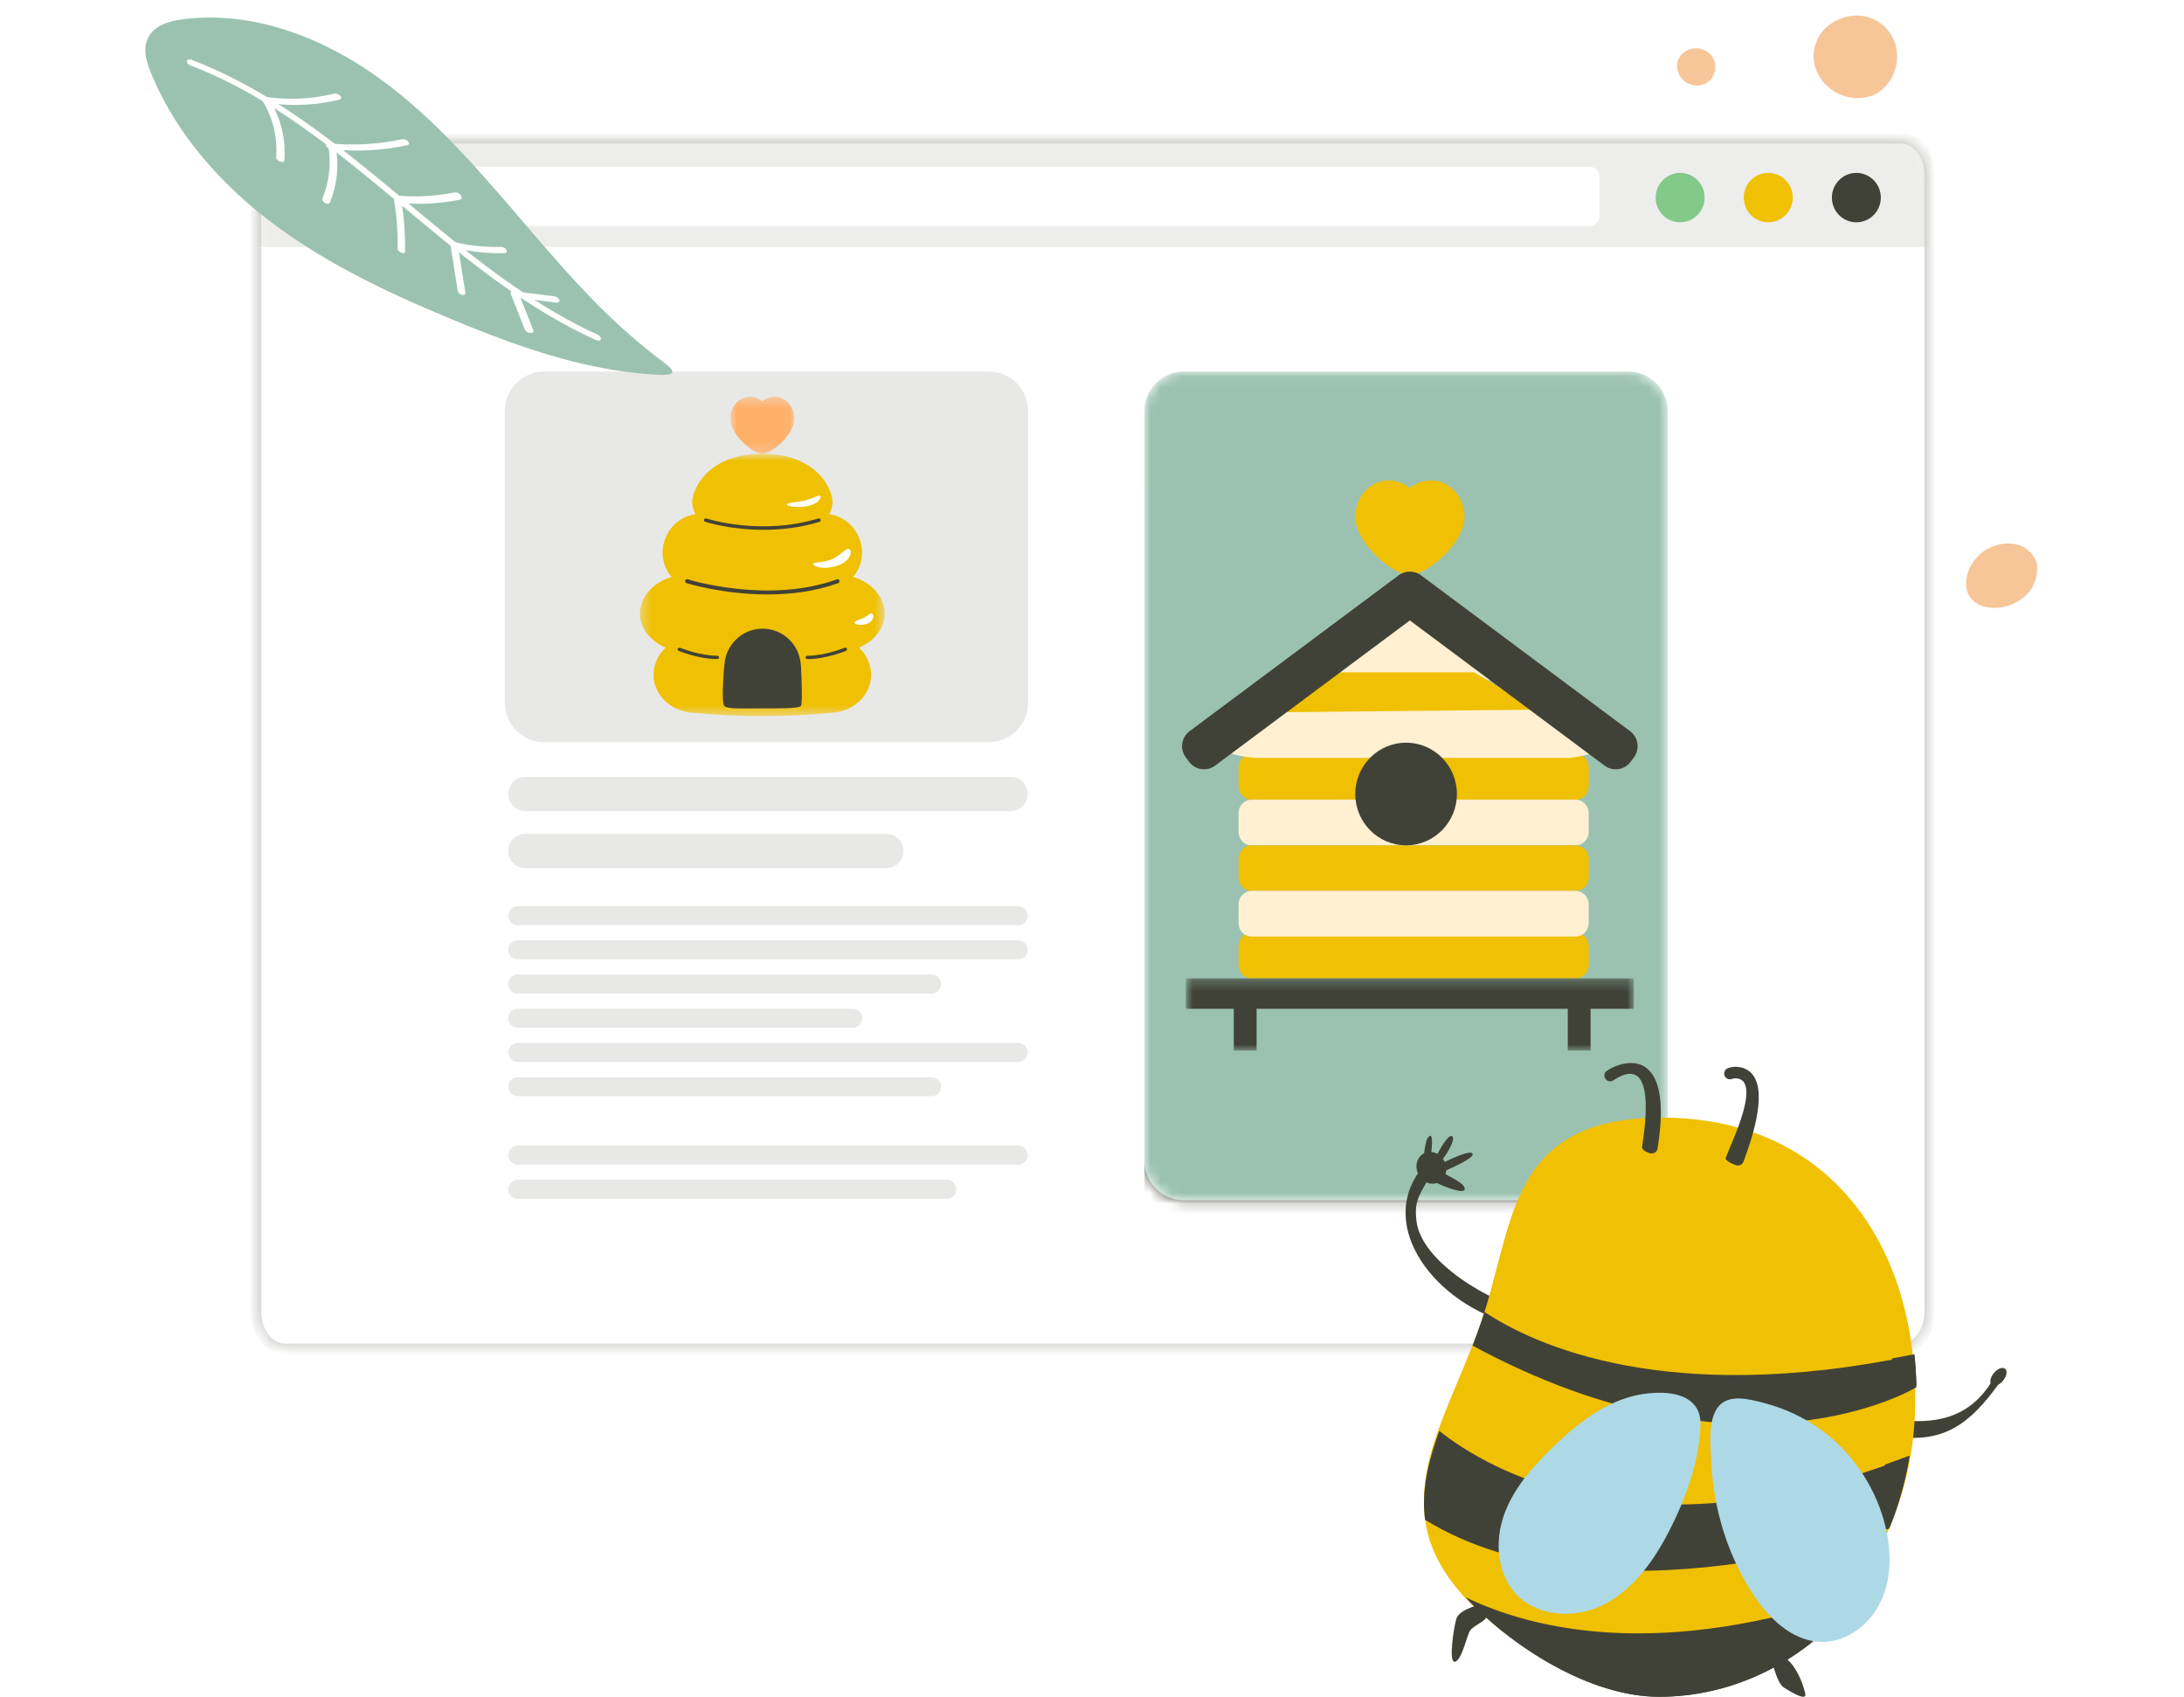<svg width="206" height="160" viewBox="0 0 206 160" fill="none" xmlns="http://www.w3.org/2000/svg">
<rect width="206" height="160" fill="white"/>
<mask id="mask0_385_8142" style="mask-type:alpha" maskUnits="userSpaceOnUse" x="24" y="13" width="159" height="115">
<path d="M179.268 13.042H26.894C25.375 13.042 24.144 14.616 24.144 16.558V123.686C24.144 125.629 25.375 127.203 26.894 127.203H179.268C180.787 127.203 182.019 125.629 182.019 123.686V16.558C182.019 14.616 180.787 13.042 179.268 13.042Z" fill="white"/>
</mask>
<g mask="url(#mask0_385_8142)">
<path fill-rule="evenodd" clip-rule="evenodd" d="M179.268 13.042H26.894C25.375 13.042 24.144 14.616 24.144 16.558V123.686C24.144 125.629 25.375 127.203 26.894 127.203H179.268C180.787 127.203 182.019 125.629 182.019 123.686V16.558C182.019 14.616 180.787 13.042 179.268 13.042Z" stroke="#D5D5D3"/>
<path opacity="0.3" d="M182.019 13.042H24.144V23.293H182.019V13.042Z" fill="#C3C3C0"/>
<path d="M158.476 20.963C159.751 20.963 160.784 19.92 160.784 18.633C160.784 17.346 159.751 16.303 158.476 16.303C157.201 16.303 156.168 17.346 156.168 18.633C156.168 19.92 157.201 20.963 158.476 20.963Z" fill="#83C98A"/>
<path d="M175.095 20.963C176.369 20.963 177.403 19.92 177.403 18.633C177.403 17.346 176.369 16.303 175.095 16.303C173.82 16.303 172.787 17.346 172.787 18.633C172.787 19.92 173.82 20.963 175.095 20.963Z" fill="#414237"/>
<path d="M166.785 20.963C168.06 20.963 169.093 19.92 169.093 18.633C169.093 17.346 168.06 16.303 166.785 16.303C165.51 16.303 164.477 17.346 164.477 18.633C164.477 19.92 165.51 20.963 166.785 20.963Z" fill="#F0C002"/>
<path d="M149.95 15.722H28.081C27.571 15.722 27.158 16.139 27.158 16.654V20.382C27.158 20.896 27.571 21.314 28.081 21.314H149.95C150.46 21.314 150.873 20.896 150.873 20.382V16.654C150.873 16.139 150.46 15.722 149.95 15.722Z" fill="white"/>
<path d="M93.281 35.039H51.308C49.269 35.039 47.615 36.708 47.615 38.767V66.259C47.615 68.318 49.269 69.987 51.308 69.987H93.281C95.32 69.987 96.974 68.318 96.974 66.259V38.767C96.974 36.708 95.32 35.039 93.281 35.039Z" fill="#E8E8E7"/>
<mask id="mask1_385_8142" style="mask-type:alpha" maskUnits="userSpaceOnUse" x="107" y="35" width="51" height="79">
<path d="M153.611 35.039H111.639C109.599 35.039 107.946 36.708 107.946 38.767V109.45C107.946 111.509 109.599 113.178 111.639 113.178H153.611C155.651 113.178 157.304 111.509 157.304 109.45V38.767C157.304 36.708 155.651 35.039 153.611 35.039Z" fill="white"/>
</mask>
<g mask="url(#mask1_385_8142)">
<g filter="url(#filter0_d_385_8142)">
<path d="M153.611 35.039H111.639C109.599 35.039 107.946 36.708 107.946 38.767V109.45C107.946 111.509 109.599 113.178 111.639 113.178H153.611C155.651 113.178 157.304 111.509 157.304 109.45V38.767C157.304 36.708 155.651 35.039 153.611 35.039Z" fill="#414237"/>
</g>
<path d="M153.611 35.039H111.639C109.599 35.039 107.946 36.708 107.946 38.767V109.45C107.946 111.509 109.599 113.178 111.639 113.178H153.611C155.651 113.178 157.304 111.509 157.304 109.45V38.767C157.304 36.708 155.651 35.039 153.611 35.039Z" fill="#9BC2B1"/>
</g>
</g>
<mask id="mask2_385_8142" style="mask-type:alpha" maskUnits="userSpaceOnUse" x="68" y="37" width="7" height="6">
<path d="M68.886 37.415H74.922V42.792H68.886V37.415Z" fill="white"/>
</mask>
<g mask="url(#mask2_385_8142)">
<path fill-rule="evenodd" clip-rule="evenodd" d="M74.895 39.785C74.913 39.706 74.922 39.532 74.922 39.517C74.944 38.351 74.093 37.425 73.095 37.416C73.091 37.416 73.087 37.415 73.082 37.415C73.082 37.415 73.082 37.415 73.081 37.415L73.081 37.415C72.633 37.415 72.223 37.58 71.904 37.853C71.585 37.58 71.175 37.415 70.727 37.415L70.727 37.415C70.726 37.415 70.726 37.415 70.726 37.415C70.721 37.415 70.717 37.416 70.713 37.416C69.715 37.425 68.864 38.351 68.886 39.517C68.886 39.532 68.895 39.706 68.913 39.785C69.151 41.226 71.088 42.78 71.896 42.791C71.898 42.791 71.901 42.792 71.903 42.792C71.903 42.792 71.904 42.792 71.904 42.792C71.904 42.792 71.905 42.792 71.905 42.792C71.907 42.792 71.91 42.791 71.912 42.791C72.721 42.78 74.656 41.226 74.895 39.785Z" fill="#FFAF66"/>
</g>
<mask id="mask3_385_8142" style="mask-type:alpha" maskUnits="userSpaceOnUse" x="60" y="42" width="24" height="26">
<path d="M60.363 42.792H83.445V67.524H60.363V42.792Z" fill="white"/>
</mask>
<g mask="url(#mask3_385_8142)">
<path fill-rule="evenodd" clip-rule="evenodd" d="M83.394 57.344C83.122 55.92 81.935 54.828 80.459 54.409C81.106 53.643 81.434 52.621 81.272 51.582C81.01 49.903 79.713 48.684 78.213 48.488C78.356 48.2 78.46 47.879 78.51 47.532C78.659 46.489 77.324 42.792 71.904 42.792C66.484 42.792 65.149 46.489 65.298 47.532C65.348 47.879 65.452 48.2 65.595 48.488C64.095 48.684 62.798 49.903 62.536 51.582C62.374 52.621 62.701 53.643 63.349 54.409C61.873 54.828 60.686 55.92 60.414 57.344C60.12 58.876 61.129 60.375 62.79 61.061C62.228 61.594 61.825 62.295 61.687 63.106C61.354 65.064 62.907 66.973 65.152 67.193C69.642 67.634 74.165 67.634 78.656 67.193C80.901 66.973 82.454 65.064 82.121 63.106C81.983 62.295 81.579 61.594 81.018 61.061C82.679 60.375 83.688 58.876 83.394 57.344Z" fill="#F0C002"/>
</g>
<path fill-rule="evenodd" clip-rule="evenodd" d="M72.019 49.96C68.852 49.96 66.553 49.218 66.519 49.207C66.426 49.176 66.377 49.081 66.41 48.995C66.444 48.909 66.547 48.864 66.641 48.895C66.691 48.912 71.75 50.541 77.172 48.894C77.265 48.865 77.368 48.912 77.399 48.999C77.43 49.086 77.379 49.18 77.284 49.209C75.428 49.772 73.614 49.96 72.019 49.96Z" fill="#414237"/>
<path fill-rule="evenodd" clip-rule="evenodd" d="M72.399 56.054C68.191 56.054 64.802 55.002 64.751 54.986C64.657 54.957 64.604 54.852 64.632 54.753C64.66 54.654 64.76 54.598 64.854 54.628C64.93 54.652 72.454 56.983 78.947 54.63C79.041 54.597 79.141 54.648 79.174 54.746C79.206 54.844 79.156 54.951 79.063 54.984C76.85 55.786 74.52 56.054 72.399 56.054Z" fill="#414237"/>
<path fill-rule="evenodd" clip-rule="evenodd" d="M75.537 62.74C75.441 60.814 73.866 59.28 71.93 59.28C69.995 59.28 68.419 60.814 68.324 62.74H68.314C68.314 62.74 68.001 66.254 68.314 66.567C68.627 66.88 70.081 66.797 71.727 66.797C73.374 66.797 75.35 66.826 75.546 66.567C75.741 66.308 75.546 62.74 75.546 62.74H75.537Z" fill="#414237"/>
<path fill-rule="evenodd" clip-rule="evenodd" d="M67.644 62.147C65.892 62.147 64.091 61.403 64.016 61.372C63.928 61.335 63.889 61.241 63.931 61.163C63.972 61.084 64.077 61.05 64.165 61.087C64.183 61.094 65.972 61.833 67.644 61.833C67.741 61.833 67.82 61.903 67.82 61.99C67.82 62.077 67.741 62.147 67.644 62.147Z" fill="#414237"/>
<path fill-rule="evenodd" clip-rule="evenodd" d="M76.163 62.147C76.066 62.147 75.987 62.077 75.987 61.99C75.987 61.903 76.066 61.833 76.163 61.833C77.838 61.833 79.625 61.094 79.642 61.087C79.731 61.05 79.835 61.084 79.877 61.163C79.918 61.241 79.88 61.335 79.792 61.372C79.716 61.404 77.915 62.147 76.163 62.147Z" fill="#414237"/>
<path fill-rule="evenodd" clip-rule="evenodd" d="M74.213 47.577C74.178 47.693 75.205 47.954 76.256 47.707C77.236 47.478 77.506 46.921 77.378 46.772C77.255 46.609 76.667 47.025 75.984 47.183C75.073 47.395 74.26 47.38 74.213 47.577Z" fill="white"/>
<path fill-rule="evenodd" clip-rule="evenodd" d="M82.322 57.94C82.513 58.226 82.216 58.748 81.571 58.88C81.16 58.965 80.682 58.919 80.609 58.735C80.543 58.569 81.188 58.378 81.452 58.268C81.873 58.094 82.131 57.654 82.322 57.94Z" fill="white"/>
<path fill-rule="evenodd" clip-rule="evenodd" d="M76.701 53.201C76.773 53.463 77.725 53.743 78.96 53.348C80.112 52.981 80.346 52.175 80.217 51.915C79.987 51.453 79.591 52.075 78.786 52.565C77.8 53.163 76.629 52.939 76.701 53.201Z" fill="white"/>
<path d="M95.34 73.259H49.533C48.651 73.259 47.935 73.981 47.935 74.872C47.935 75.762 48.651 76.485 49.533 76.485H95.34C96.223 76.485 96.938 75.762 96.938 74.872C96.938 73.981 96.223 73.259 95.34 73.259Z" fill="#E8E8E7"/>
<path d="M96.05 85.446H48.823C48.333 85.446 47.935 85.847 47.935 86.342C47.935 86.837 48.333 87.238 48.823 87.238H96.05C96.541 87.238 96.938 86.837 96.938 86.342C96.938 85.847 96.541 85.446 96.05 85.446Z" fill="#E8E8E7"/>
<path d="M96.05 88.671H48.823C48.333 88.671 47.935 89.073 47.935 89.567C47.935 90.062 48.333 90.464 48.823 90.464H96.05C96.541 90.464 96.938 90.062 96.938 89.567C96.938 89.073 96.541 88.671 96.05 88.671Z" fill="#E8E8E7"/>
<path d="M87.883 91.897H48.823C48.333 91.897 47.935 92.299 47.935 92.793C47.935 93.288 48.333 93.689 48.823 93.689H87.883C88.374 93.689 88.771 93.288 88.771 92.793C88.771 92.299 88.374 91.897 87.883 91.897Z" fill="#E8E8E7"/>
<path d="M80.426 95.123H48.823C48.333 95.123 47.935 95.525 47.935 96.019C47.935 96.514 48.333 96.915 48.823 96.915H80.426C80.917 96.915 81.314 96.514 81.314 96.019C81.314 95.525 80.917 95.123 80.426 95.123Z" fill="#E8E8E7"/>
<path d="M96.05 98.349H48.823C48.333 98.349 47.935 98.75 47.935 99.245C47.935 99.74 48.333 100.141 48.823 100.141H96.05C96.541 100.141 96.938 99.74 96.938 99.245C96.938 98.75 96.541 98.349 96.05 98.349Z" fill="#E8E8E7"/>
<path d="M87.883 101.575H48.823C48.333 101.575 47.935 101.976 47.935 102.471C47.935 102.966 48.333 103.367 48.823 103.367H87.883C88.374 103.367 88.771 102.966 88.771 102.471C88.771 101.976 88.374 101.575 87.883 101.575Z" fill="#E8E8E7"/>
<path d="M96.05 108.027H48.823C48.333 108.027 47.935 108.428 47.935 108.923C47.935 109.418 48.333 109.819 48.823 109.819H96.05C96.541 109.819 96.938 109.418 96.938 108.923C96.938 108.428 96.541 108.027 96.05 108.027Z" fill="#E8E8E7"/>
<path d="M89.304 111.253H48.823C48.333 111.253 47.935 111.654 47.935 112.149C47.935 112.644 48.333 113.045 48.823 113.045H89.304C89.794 113.045 90.191 112.644 90.191 112.149C90.191 111.654 89.794 111.253 89.304 111.253Z" fill="#E8E8E7"/>
<path d="M83.622 78.635H49.533C48.651 78.635 47.935 79.357 47.935 80.248C47.935 81.139 48.651 81.861 49.533 81.861H83.622C84.505 81.861 85.22 81.139 85.22 80.248C85.22 79.357 84.505 78.635 83.622 78.635Z" fill="#E8E8E7"/>
<path fill-rule="evenodd" clip-rule="evenodd" d="M138.084 49.251C138.114 49.12 138.129 48.828 138.129 48.803C138.166 46.86 136.715 45.317 135.012 45.302C135.005 45.302 134.998 45.301 134.991 45.301C134.99 45.301 134.99 45.301 134.989 45.301L134.988 45.301C134.224 45.301 133.525 45.575 132.98 46.031C132.436 45.575 131.737 45.301 130.973 45.301L130.972 45.301C130.971 45.301 130.971 45.301 130.97 45.301C130.963 45.301 130.956 45.302 130.949 45.302C129.246 45.317 127.794 46.86 127.832 48.803C127.832 48.828 127.847 49.12 127.877 49.251C128.285 51.653 131.588 54.243 132.967 54.26C132.971 54.26 132.975 54.262 132.979 54.262C132.979 54.262 132.98 54.261 132.98 54.261C132.98 54.261 132.981 54.262 132.982 54.262C132.986 54.262 132.99 54.26 132.994 54.26C134.373 54.243 137.676 51.653 138.084 49.251Z" fill="#F0C002"/>
<path fill-rule="evenodd" clip-rule="evenodd" d="M148.622 75.409H118.048C117.374 75.409 116.823 74.843 116.823 74.15V72.368C116.823 71.675 117.374 71.108 118.048 71.108H148.622C149.296 71.108 149.847 71.675 149.847 72.368V74.15C149.847 74.843 149.296 75.409 148.622 75.409Z" fill="#F0C002"/>
<path fill-rule="evenodd" clip-rule="evenodd" d="M148.622 79.71H118.048C117.374 79.71 116.823 79.144 116.823 78.451V76.669C116.823 75.976 117.374 75.409 118.048 75.409H148.622C149.296 75.409 149.847 75.976 149.847 76.669V78.451C149.847 79.144 149.296 79.71 148.622 79.71Z" fill="#FFF0D1"/>
<path fill-rule="evenodd" clip-rule="evenodd" d="M148.622 84.012H118.048C117.374 84.012 116.823 83.445 116.823 82.752V80.97C116.823 80.278 117.374 79.711 118.048 79.711H148.622C149.296 79.711 149.847 80.278 149.847 80.97V82.752C149.847 83.445 149.296 84.012 148.622 84.012Z" fill="#F0C002"/>
<path fill-rule="evenodd" clip-rule="evenodd" d="M148.622 92.256H118.048C117.374 92.256 116.823 91.689 116.823 90.996V89.214C116.823 88.522 117.374 87.955 118.048 87.955H148.622C149.296 87.955 149.847 88.522 149.847 89.214V90.996C149.847 91.689 149.296 92.256 148.622 92.256Z" fill="#F0C002"/>
<path fill-rule="evenodd" clip-rule="evenodd" d="M148.622 88.313H118.048C117.374 88.313 116.823 87.746 116.823 87.053V85.272C116.823 84.579 117.374 84.012 118.048 84.012H148.622C149.296 84.012 149.847 84.579 149.847 85.272V87.053C149.847 87.746 149.296 88.313 148.622 88.313Z" fill="#FFF0D1"/>
<path fill-rule="evenodd" clip-rule="evenodd" d="M132.855 57.358L124.645 64.151H141.065L132.855 57.358Z" fill="#FFF0D1"/>
<path fill-rule="evenodd" clip-rule="evenodd" d="M139.017 63.396H125.947L119.42 67.17H145.544L139.017 63.396Z" fill="#F0C002"/>
<path fill-rule="evenodd" clip-rule="evenodd" d="M120.378 67.165L115.686 70.784C116.007 71.199 117.992 71.466 118.541 71.466H148.021C148.444 71.466 150.465 71.047 150.768 70.784L145.738 66.905L120.378 67.165Z" fill="#FFF0D1"/>
<path fill-rule="evenodd" clip-rule="evenodd" d="M153.757 68.948L134.035 54.247C133.719 54.011 133.348 53.901 132.98 53.903C132.613 53.901 132.242 54.011 131.926 54.247L112.204 68.948C111.428 69.526 111.266 70.634 111.842 71.411L112.155 71.833C112.731 72.61 113.837 72.774 114.612 72.196L132.98 58.504L151.349 72.196C152.124 72.774 153.23 72.61 153.806 71.833L154.119 71.411C154.695 70.634 154.532 69.526 153.757 68.948Z" fill="#414237"/>
<path fill-rule="evenodd" clip-rule="evenodd" d="M137.419 74.872C137.419 77.544 135.273 79.711 132.625 79.711C129.978 79.711 127.832 77.544 127.832 74.872C127.832 72.199 129.978 70.033 132.625 70.033C135.273 70.033 137.419 72.199 137.419 74.872Z" fill="#414237"/>
<mask id="mask4_385_8142" style="mask-type:alpha" maskUnits="userSpaceOnUse" x="111" y="92" width="44" height="8">
<path d="M111.852 92.256H154.108V99.066H111.852V92.256Z" fill="white"/>
</mask>
<g mask="url(#mask4_385_8142)">
<path fill-rule="evenodd" clip-rule="evenodd" d="M154.108 92.256H111.852V95.126H116.372V99.066H118.525V95.126H147.875V99.066H150.028V95.126H154.108V92.256Z" fill="#414237"/>
</g>
<path fill-rule="evenodd" clip-rule="evenodd" d="M176.36 9.09C177.753 8.661 178.719 7.311 178.907 5.842C179.105 4.301 178.408 2.779 177.065 1.988C175.65 1.153 173.893 1.371 172.631 2.277C171.169 3.327 170.597 5.285 171.486 7.002C172.431 8.78 174.541 9.648 176.36 9.09Z" fill="#F6C698"/>
<path fill-rule="evenodd" clip-rule="evenodd" d="M161.327 7.518C161.868 6.941 161.953 6.028 161.515 5.349C161.195 4.852 160.595 4.577 160.03 4.564C159.31 4.547 158.642 4.887 158.321 5.557C157.974 6.3 158.316 7.287 158.989 7.733C159.733 8.225 160.716 8.169 161.327 7.518Z" fill="#F6C698"/>
<path fill-rule="evenodd" clip-rule="evenodd" d="M185.446 55.153C185.472 56.158 186.195 56.96 187.162 57.204C188.146 57.452 189.259 57.3 190.177 56.795C190.727 56.493 191.231 56.09 191.578 55.567C191.961 54.991 192.126 54.369 192.151 53.708C192.157 53.667 192.16 53.625 192.16 53.583C192.162 52.676 191.513 51.894 190.727 51.52C189.945 51.147 189.004 51.182 188.164 51.452C186.561 51.967 185.403 53.523 185.446 55.153Z" fill="#F6C698"/>
<path fill-rule="evenodd" clip-rule="evenodd" d="M49.792 21.448C45.474 16.41 41.154 11.273 35.8 7.399C30.446 3.525 23.857 0.98 17.263 1.811C15.98 1.972 14.534 2.391 13.957 3.58C13.452 4.62 13.815 5.852 14.249 6.906C16.658 12.764 21.023 17.597 26.058 21.31C31.094 25.024 36.801 27.695 42.57 30.092C47.472 32.129 52.501 33.998 57.766 34.87C59.099 35.091 60.444 35.246 61.796 35.322C63.192 35.401 64.175 35.345 62.669 34.219C60.377 32.507 58.24 30.627 56.226 28.585C53.978 26.306 51.877 23.881 49.792 21.448Z" fill="#9BC2B1"/>
<path fill-rule="evenodd" clip-rule="evenodd" d="M56.145 32.038C56.283 32.102 56.559 32.197 56.657 32.014C56.748 31.844 56.529 31.632 56.395 31.571C50.865 29.047 46.001 25.348 41.321 21.507C36.628 17.655 32.061 13.61 26.973 10.281C24.155 8.437 21.19 6.829 18.044 5.628C17.899 5.573 17.645 5.571 17.619 5.769C17.593 5.971 17.857 6.132 18.008 6.19C23.622 8.332 28.573 11.82 33.243 15.554C37.967 19.33 42.467 23.396 47.404 26.896C50.166 28.855 53.063 30.632 56.145 32.038Z" fill="white"/>
<path fill-rule="evenodd" clip-rule="evenodd" d="M49.993 31.399C50.141 31.421 50.389 31.357 50.312 31.164C49.91 30.146 49.507 29.129 49.104 28.111C50.217 28.252 51.331 28.392 52.444 28.532C52.608 28.553 52.818 28.489 52.763 28.297C52.709 28.108 52.458 27.964 52.264 27.939C51.006 27.781 49.748 27.622 48.49 27.464C48.343 27.445 48.093 27.504 48.17 27.699L49.493 31.042C49.569 31.234 49.781 31.37 49.993 31.399Z" fill="white"/>
<path fill-rule="evenodd" clip-rule="evenodd" d="M42.853 23.353C44.405 23.732 45.993 23.911 47.593 23.87C47.779 23.866 47.85 23.711 47.765 23.561C47.668 23.39 47.43 23.278 47.234 23.283C45.773 23.32 44.306 23.173 42.887 22.826C42.744 22.791 42.503 22.761 42.476 22.959C42.452 23.135 42.704 23.317 42.853 23.353Z" fill="white"/>
<path fill-rule="evenodd" clip-rule="evenodd" d="M43.889 27.571C43.658 26.106 43.426 24.642 43.194 23.178C43.142 22.847 42.407 22.591 42.479 23.049C42.711 24.514 42.943 25.978 43.174 27.442C43.227 27.773 43.962 28.029 43.889 27.571Z" fill="white"/>
<path fill-rule="evenodd" clip-rule="evenodd" d="M37.646 19.134C39.575 19.309 41.503 19.206 43.408 18.826C43.618 18.785 43.535 18.498 43.441 18.381C43.294 18.198 43.071 18.109 42.857 18.152C41.083 18.505 39.264 18.602 37.469 18.44C37.301 18.424 37.109 18.483 37.154 18.716C37.195 18.928 37.465 19.117 37.646 19.134Z" fill="white"/>
<path fill-rule="evenodd" clip-rule="evenodd" d="M38.209 23.703C38.236 22.08 38.112 20.458 37.845 18.864C37.791 18.544 37.078 18.296 37.153 18.74C37.412 20.284 37.527 21.854 37.501 23.426C37.496 23.766 38.203 24.084 38.209 23.703Z" fill="white"/>
<path fill-rule="evenodd" clip-rule="evenodd" d="M31.237 14.082C33.648 14.323 36.077 14.19 38.442 13.685C38.643 13.642 38.566 13.422 38.474 13.321C38.341 13.176 38.11 13.092 37.911 13.134C35.669 13.613 33.351 13.743 31.066 13.516C30.902 13.499 30.721 13.553 30.762 13.741C30.801 13.917 31.062 14.065 31.237 14.082Z" fill="white"/>
<path fill-rule="evenodd" clip-rule="evenodd" d="M31.114 19.1C31.799 17.458 31.99 15.617 31.671 13.845C31.614 13.525 30.878 13.279 30.958 13.721C31.258 15.391 31.063 17.141 30.419 18.686C30.281 19.015 30.98 19.42 31.114 19.1Z" fill="white"/>
<path fill-rule="evenodd" clip-rule="evenodd" d="M25.204 9.706C27.484 10.041 29.814 9.935 32.049 9.392C32.249 9.343 32.176 9.13 32.08 9.024C31.95 8.88 31.71 8.787 31.513 8.835C29.396 9.349 27.19 9.45 25.031 9.133C24.865 9.108 24.685 9.176 24.725 9.36C24.765 9.545 25.026 9.68 25.204 9.706Z" fill="white"/>
<path fill-rule="evenodd" clip-rule="evenodd" d="M26.824 15.095C26.971 13.126 26.48 11.127 25.453 9.479C25.344 9.303 25.134 9.168 24.93 9.181C24.757 9.192 24.658 9.349 24.761 9.514C25.734 11.076 26.186 12.948 26.047 14.813C26.021 15.157 26.795 15.49 26.824 15.095Z" fill="white"/>
<path fill-rule="evenodd" clip-rule="evenodd" d="M134.234 112.047C133.663 113.096 133.438 113.642 133.6 115.106C134.036 119.067 140.793 122.899 144.158 123.554C144.453 123.621 144.657 123.904 144.596 124.204C144.547 124.496 143.723 125.056 143.423 125.009C136.059 123.574 129.934 116.275 133.74 110.649C133.433 109.943 133.647 109.127 134.277 108.774L134.327 108.747C134.386 108.267 134.497 107.558 134.657 107.319C135.297 106.398 135.007 108.632 135.007 108.632C135.211 108.65 135.404 108.708 135.586 108.805C135.86 108.304 136.618 106.919 136.965 107.139C137.331 107.365 136.541 108.719 136.105 109.278C136.139 109.342 136.18 109.385 136.215 109.448C136.235 109.486 136.244 109.532 136.265 109.569C136.953 109.234 138.741 108.401 138.894 108.796C139.053 109.204 137.137 110.01 136.412 110.366C136.399 110.489 136.386 110.612 136.346 110.717C136.838 111.022 138.101 111.559 138.158 112.074C138.227 112.699 136.162 111.881 135.55 111.56C135.218 111.663 134.869 111.643 134.544 111.493C134.439 111.685 134.334 111.876 134.234 112.047Z" fill="#414237"/>
<path fill-rule="evenodd" clip-rule="evenodd" d="M187.757 130.44C185.651 133.745 182.415 134.384 178.685 133.829C178.496 133.805 178.167 134.48 178.143 134.673C178.12 134.866 178.426 135.409 178.614 135.446C183.368 136.145 185.792 134.24 188.463 130.586C188.616 130.501 188.78 130.38 188.922 130.2C189.275 129.79 189.369 129.271 189.133 129.078C188.898 128.873 188.416 129.042 188.074 129.464C187.792 129.801 187.675 130.187 187.757 130.44Z" fill="#414237"/>
<path fill-rule="evenodd" clip-rule="evenodd" d="M156.577 105.388C172.446 105.306 180.878 117.311 180.644 132.552C180.527 140.137 177.681 146.995 173.231 151.919C168.804 156.831 162.749 159.832 156.179 159.832C149.609 159.832 142.16 154.815 137.92 150.008C130.718 141.825 135.953 134.955 139.502 125.248C142.898 115.939 141.821 105.47 156.577 105.388Z" fill="#F0C002"/>
<path fill-rule="evenodd" clip-rule="evenodd" d="M155.483 106.56C151.758 106.583 147.997 107.229 145.344 109.875C142.031 113.814 141.607 119.904 139.532 125.56C135.96 135.295 130.689 142.186 137.94 150.392C137.964 150.428 137.999 150.463 138.023 150.486C142.185 154.884 149.046 159.34 155.071 159.34C161.473 159.34 167.308 156.389 171.565 151.697C176.221 146.571 178.686 139.763 178.792 132.873C179.016 118.27 171.069 106.465 155.483 106.56Z" fill="#F0C002"/>
<path fill-rule="evenodd" clip-rule="evenodd" d="M140.017 123.713C144.74 126.837 157.242 132.66 180.571 127.797C180.677 128.782 180.735 129.791 180.759 130.812C180.7 130.849 164.495 140.744 138.893 126.885C139.139 126.254 139.373 125.609 139.607 124.94C139.748 124.527 139.888 124.126 140.017 123.713Z" fill="#414237"/>
<path fill-rule="evenodd" clip-rule="evenodd" d="M135.756 134.929C140.425 138.632 154.767 147.084 180.105 137.35C179.719 139.725 179.077 142.005 178.202 144.133C178.179 144.145 151.15 153.631 134.414 143.31C134.052 140.571 134.706 137.832 135.756 134.929Z" fill="#414237"/>
<path fill-rule="evenodd" clip-rule="evenodd" d="M138.238 150.618C144.553 153.661 156.675 156.67 175.525 150.103C174.958 150.87 174.343 151.59 173.704 152.277C169.234 157.07 163.12 160 156.486 160C149.946 160 142.543 155.251 138.238 150.618Z" fill="#414237"/>
<path fill-rule="evenodd" clip-rule="evenodd" d="M139.17 151.435C139.17 151.435 137.594 151.844 137.357 152.674C137.119 153.504 136.59 156.88 137.249 156.693C137.907 156.507 138.339 154.251 138.663 153.761C138.976 153.281 140.131 152.884 140.196 152.464C140.26 152.055 139.72 151.318 139.17 151.435Z" fill="#414237"/>
<path fill-rule="evenodd" clip-rule="evenodd" d="M167.021 156.115C167.021 156.115 167.524 158.672 168.262 159.134C169.011 159.596 170.412 160.441 170.284 159.72C170.145 158.988 169.022 155.495 167.021 156.115Z" fill="#414237"/>
<path fill-rule="evenodd" clip-rule="evenodd" d="M178.45 128.098C179.145 127.968 179.852 127.838 180.571 127.695C180.676 128.655 180.735 129.639 180.759 130.634C180.747 130.646 180.017 131.073 178.615 131.63C178.615 130.433 178.556 129.248 178.45 128.098Z" fill="#414237"/>
<path fill-rule="evenodd" clip-rule="evenodd" d="M135.434 135.787C135.457 135.717 135.48 135.647 135.504 135.588C135.48 135.647 135.457 135.717 135.434 135.787ZM135.2 136.526C135.212 136.456 135.235 136.397 135.259 136.327C135.235 136.397 135.212 136.456 135.2 136.526ZM135.083 136.913C135.107 136.843 135.118 136.772 135.142 136.702C135.118 136.772 135.107 136.843 135.083 136.913ZM134.979 137.288C134.99 137.229 135.013 137.159 135.037 137.088C135.013 137.159 134.99 137.229 134.979 137.288ZM134.873 137.675C134.885 137.605 134.908 137.534 134.932 137.464C134.908 137.534 134.885 137.605 134.873 137.675ZM134.78 138.05C134.792 137.979 134.815 137.909 134.827 137.839C134.815 137.909 134.792 137.979 134.78 138.05ZM134.698 138.413C134.71 138.343 134.722 138.273 134.745 138.202C134.722 138.273 134.71 138.343 134.698 138.413ZM134.617 138.777C134.628 138.706 134.652 138.636 134.663 138.566C134.652 138.636 134.628 138.706 134.617 138.777ZM134.547 139.152L134.582 138.941L134.547 139.152ZM134.488 139.527C134.5 139.457 134.512 139.375 134.523 139.304C134.512 139.375 134.5 139.457 134.488 139.527ZM134.43 139.89C134.442 139.82 134.453 139.75 134.465 139.667C134.453 139.75 134.442 139.82 134.43 139.89ZM134.395 140.265C134.395 140.195 134.407 140.113 134.418 140.043C134.407 140.113 134.395 140.195 134.395 140.265ZM134.36 140.641C134.36 140.558 134.372 140.476 134.383 140.394C134.372 140.476 134.36 140.558 134.36 140.641ZM134.337 141.004C134.337 140.922 134.348 140.84 134.348 140.758C134.348 140.84 134.337 140.922 134.337 141.004ZM134.325 141.356V141.121V141.356ZM134.313 141.719V141.497V141.719ZM134.325 142.094C134.325 142.012 134.325 141.942 134.313 141.86C134.325 141.942 134.325 142.012 134.325 142.094ZM134.348 142.469C134.337 142.387 134.337 142.305 134.325 142.223C134.337 142.305 134.337 142.387 134.348 142.469ZM134.372 142.833C134.36 142.75 134.36 142.656 134.348 142.563C134.36 142.656 134.36 142.75 134.372 142.833ZM134.418 143.208C134.407 143.114 134.395 143.02 134.383 142.938C134.395 143.02 134.407 143.114 134.418 143.208ZM177.794 138.108C178.553 137.839 179.323 137.558 180.105 137.264C179.72 139.632 179.078 141.907 178.203 144.028C178.203 144.04 177.258 144.368 175.635 144.825C176.627 142.692 177.351 140.43 177.794 138.108Z" fill="#414237"/>
<path fill-rule="evenodd" clip-rule="evenodd" d="M138.238 150.618L138.25 150.629C142.437 154.851 149.248 159.119 155.232 159.119C161.654 159.119 167.507 156.247 171.777 151.682C171.93 151.521 172.084 151.35 172.238 151.178C173.314 150.847 174.414 150.492 175.525 150.103C174.958 150.87 174.343 151.59 173.704 152.277C169.234 157.07 163.12 160 156.486 160C149.946 160 142.543 155.251 138.238 150.618Z" fill="#414237"/>
<path fill-rule="evenodd" clip-rule="evenodd" d="M157.014 145.16C155.605 147.723 153.705 150.148 151.077 151.4C148.45 152.653 144.99 152.448 142.994 150.317C141.204 148.405 140.977 145.39 141.841 142.909C142.706 140.428 144.488 138.389 146.363 136.561C148.434 134.542 150.747 132.653 153.497 131.793C155.962 131.023 160.514 130.808 160.397 134.399C160.278 138.065 158.755 141.994 157.014 145.16Z" fill="#ADD9E6"/>
<path fill-rule="evenodd" clip-rule="evenodd" d="M172.212 135.165C175.013 137.367 177.04 140.55 177.862 144.035C178.404 146.336 178.411 148.84 177.415 150.981C176.42 153.122 174.288 154.807 171.943 154.825C169.021 154.847 166.645 152.446 165.098 149.945C162.894 146.38 161.636 142.237 161.424 138.045C161.346 136.517 161.037 133.94 162.07 132.65C163.084 131.384 165.064 131.957 166.387 132.297C168.495 132.839 170.495 133.815 172.212 135.165Z" fill="#ADD9E6"/>
<path fill-rule="evenodd" clip-rule="evenodd" d="M151.573 100.963C152.402 100.407 153.655 100.034 154.63 100.356C157.322 101.26 156.662 106.288 156.344 108.309C156.296 108.596 156.016 108.806 155.712 108.759C155.423 108.712 154.838 108.448 154.886 108.146C155.188 106.097 156.229 99.174 152.18 101.869C151.927 102.048 151.594 101.975 151.427 101.724C151.246 101.474 151.32 101.129 151.573 100.963Z" fill="#414237"/>
<path fill-rule="evenodd" clip-rule="evenodd" d="M163.005 100.712C163.83 100.427 164.801 100.649 165.344 101.371C166.73 103.205 165.132 107.709 164.447 109.544C164.342 109.833 164.031 109.972 163.74 109.869C163.463 109.778 162.675 109.45 162.781 109.175C163.293 107.774 165.471 103.377 164.46 102.016C164.205 101.697 163.742 101.613 163.358 101.741C163.074 101.85 162.752 101.691 162.656 101.409C162.56 101.127 162.707 100.808 163.005 100.712Z" fill="#414237"/>
<defs>
<filter id="filter0_d_385_8142" x="91.946" y="27.039" width="81.358" height="110.139" filterUnits="userSpaceOnUse" color-interpolation-filters="sRGB">
<feFlood flood-opacity="0" result="BackgroundImageFix"/>
<feColorMatrix in="SourceAlpha" type="matrix" values="0 0 0 0 0 0 0 0 0 0 0 0 0 0 0 0 0 0 127 0" result="hardAlpha"/>
<feOffset dy="8"/>
<feGaussianBlur stdDeviation="8"/>
<feColorMatrix type="matrix" values="0 0 0 0 0.608 0 0 0 0 0.761 0 0 0 0 0.694 0 0 0 0.45 0"/>
<feBlend mode="normal" in2="BackgroundImageFix" result="effect1_dropShadow_385_8142"/>
<feBlend mode="normal" in="SourceGraphic" in2="effect1_dropShadow_385_8142" result="shape"/>
</filter>
</defs>
</svg>
